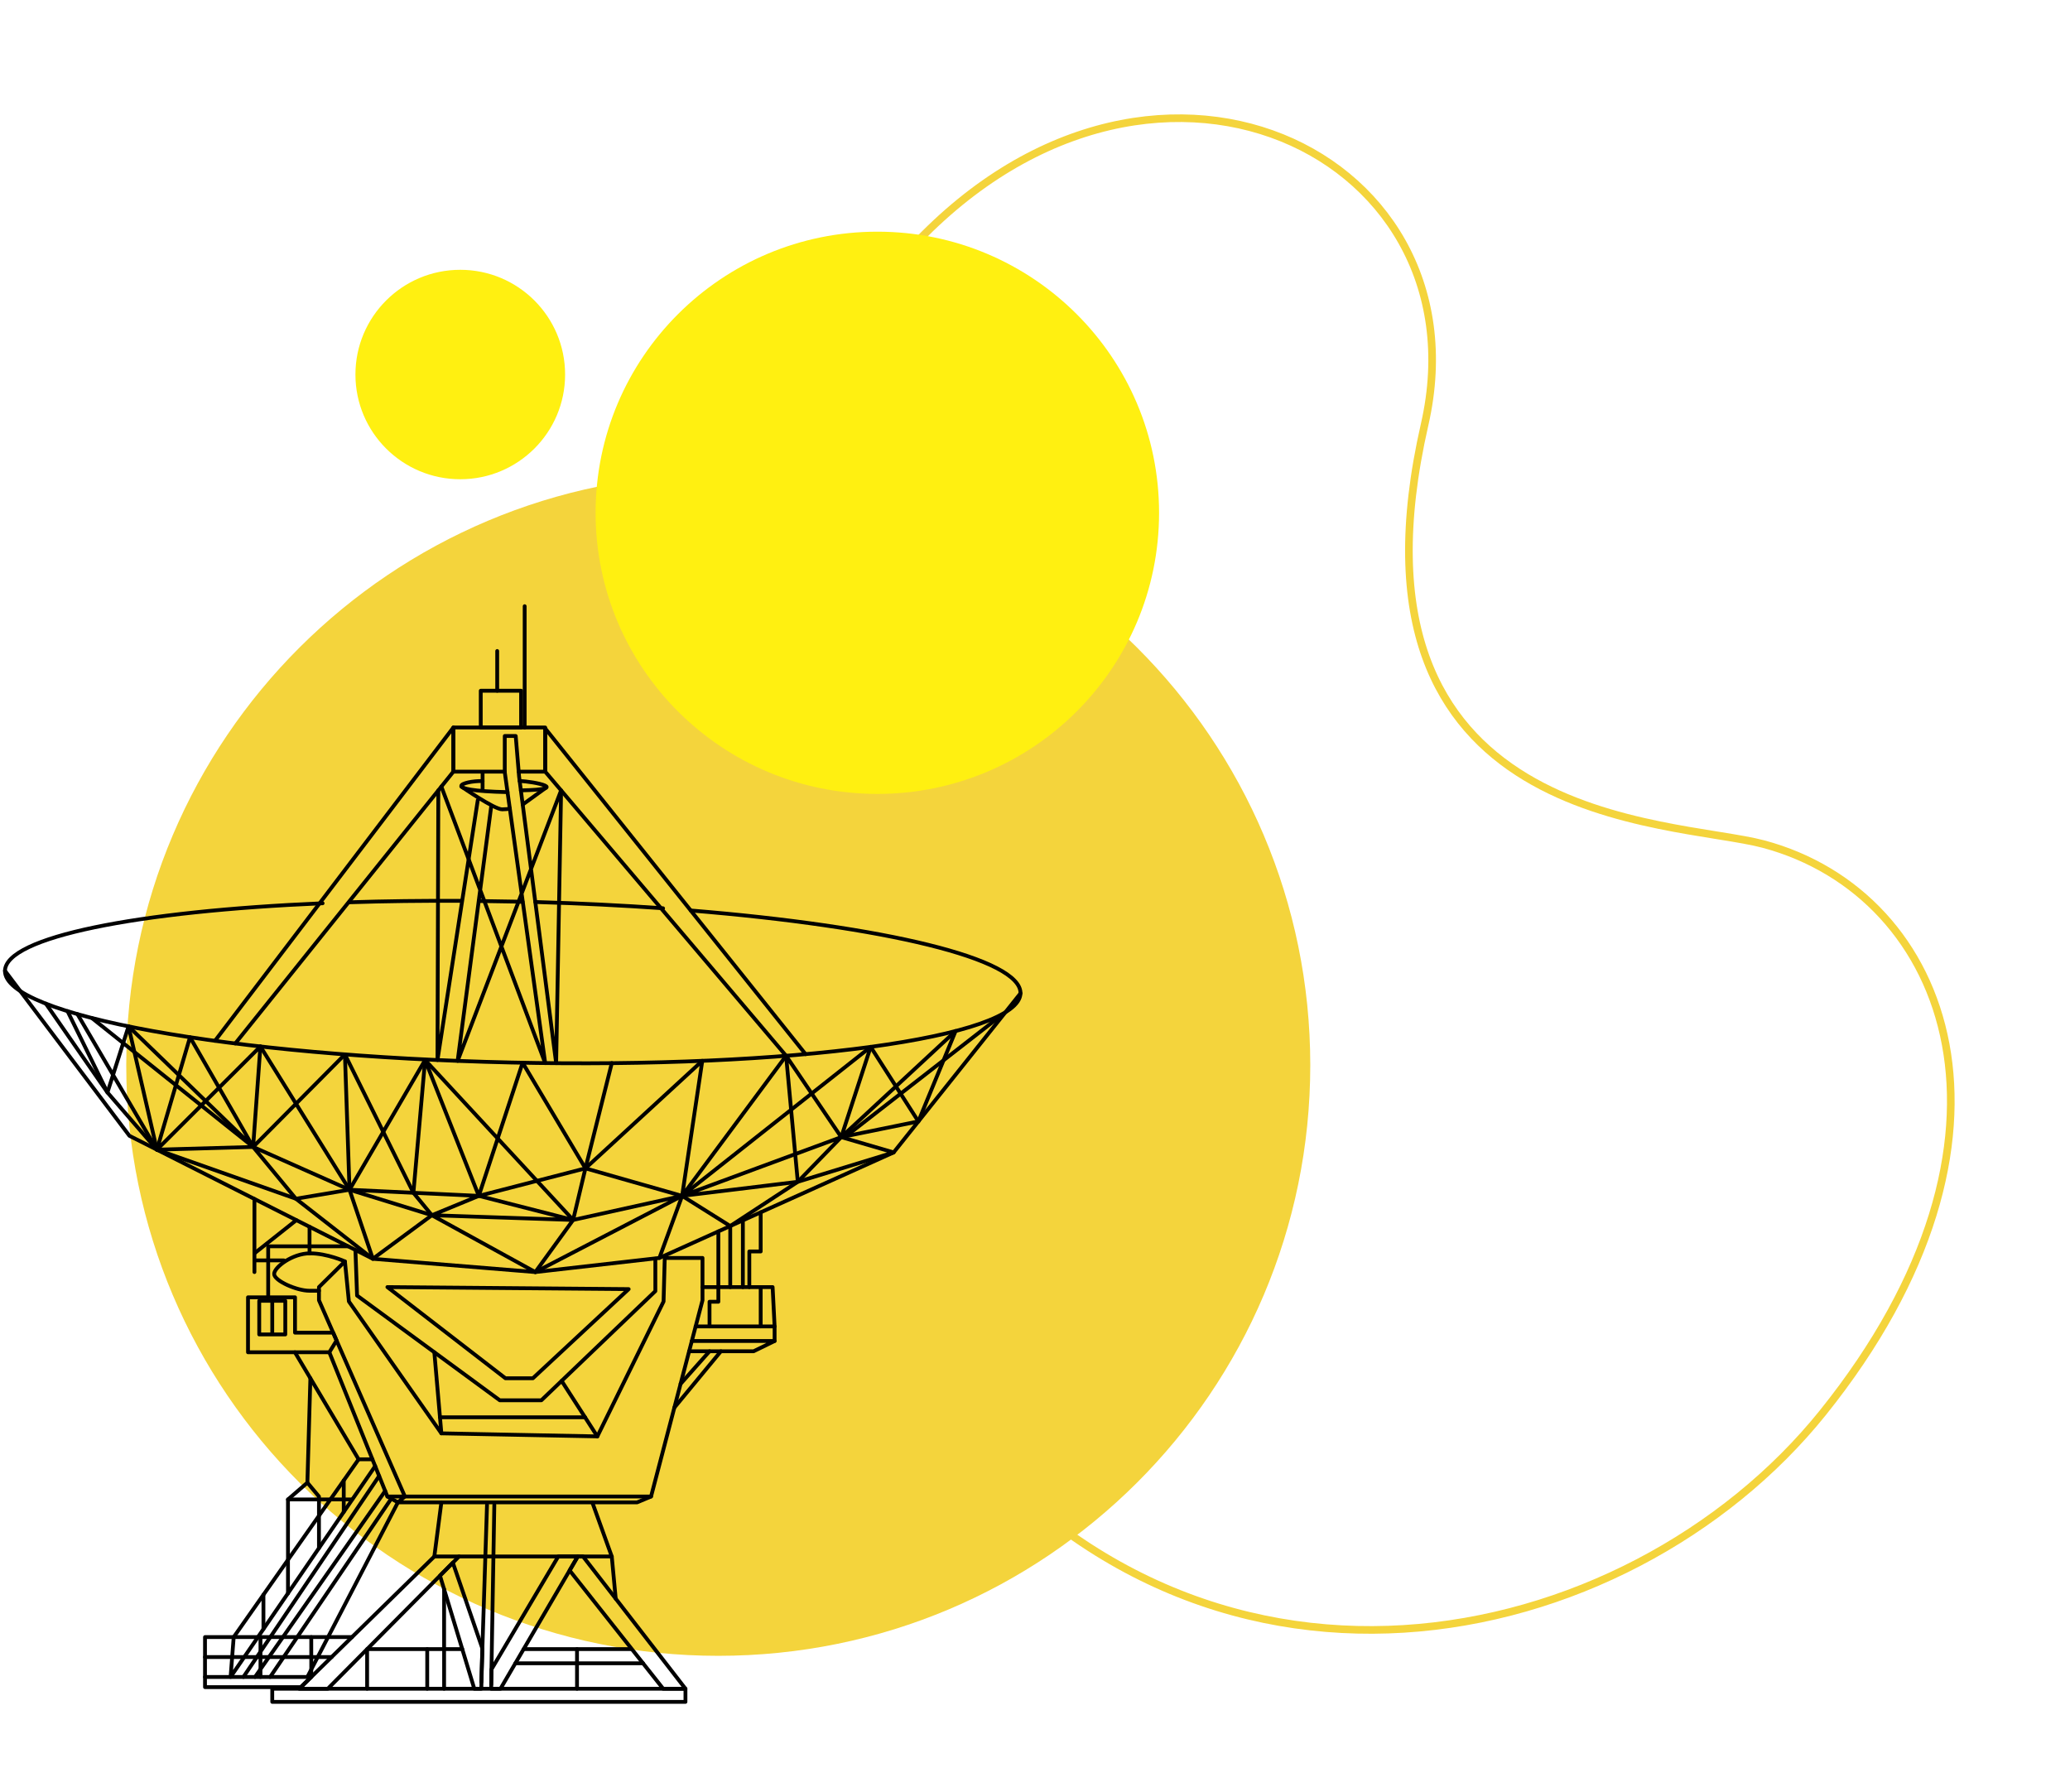 <svg width="543" height="470" viewBox="0 0 543 470" fill="none" xmlns="http://www.w3.org/2000/svg">
<g filter="url(#filter0_d_3171_63858)">
<path d="M354.72 122.586C330.756 227.54 418.622 224.973 442.924 231.457C492.814 244.83 516.98 310.004 458.967 382.202C407.453 446.296 293.728 471.42 224.072 378.69C134.514 259.418 150.015 158.111 212.564 81.995C276.466 4.192 371.711 48.159 354.72 122.586Z" fill="white"/>
</g>
<g filter="url(#filter1_d_3171_63858)">
<path d="M233.3 71.611L233.3 71.611C265.026 32.984 304.386 24.72 333.605 35.127C362.821 45.533 382.086 74.644 373.708 111.344C367.689 137.704 368.666 157.428 373.997 172.281C379.334 187.153 389.002 197.043 400.169 203.785C411.316 210.515 423.957 214.11 435.282 216.43C440.575 217.515 445.596 218.324 450.047 219.04C450.36 219.091 450.67 219.141 450.978 219.19C455.674 219.948 459.651 220.609 462.629 221.404C487.196 227.99 505.433 247.318 510.389 273.934C515.348 300.563 507.028 334.619 478.151 370.557C452.567 402.388 411.516 424.554 368.224 427.238C324.975 429.919 279.456 413.16 244.835 367.07C200.154 307.566 181.745 252.63 182.241 203.15C182.738 153.672 202.14 109.53 233.3 71.611Z" stroke="#F4D43C" stroke-width="2"/>
</g>
<g filter="url(#filter2_d_3171_63858)">
<path d="M188.414 434.303C274.182 434.303 343.71 364.934 343.71 279.363C343.71 193.792 274.182 124.423 188.414 124.423C102.646 124.423 33.118 193.792 33.118 279.363C33.118 364.934 102.646 434.303 188.414 434.303Z" fill="#F4D43C"/>
</g>
<g filter="url(#filter3_d_3171_63858)">
<path d="M230.142 208.237C270.959 208.237 304.047 175.224 304.047 134.501C304.047 93.778 270.959 60.766 230.142 60.766C189.326 60.766 156.237 93.778 156.237 134.501C156.237 175.224 189.326 208.237 230.142 208.237Z" fill="#FFF011"/>
</g>
<path d="M120.737 125.699C135.925 125.699 148.237 113.402 148.237 98.233C148.237 83.063 135.925 70.766 120.737 70.766C105.549 70.766 93.237 83.063 93.237 98.233C93.237 113.402 105.549 125.699 120.737 125.699Z" fill="#FFF011"/>
<path d="M181.193 238.812C231.889 242.944 267.89 251.462 267.691 260.538C267.436 272.19 207.587 280.315 134.029 278.683C60.47 277.051 1.042 266.288 1.304 254.623C1.496 245.795 35.921 238.984 84.627 236.918" stroke="black" stroke-linecap="round" stroke-linejoin="round"/>
<path d="M140.427 236.586C152.051 236.924 163.282 237.482 173.935 238.232" stroke="black" stroke-linecap="round" stroke-linejoin="round"/>
<path d="M125.6 236.325C128.689 236.362 131.811 236.413 134.965 236.477L137.086 236.532" stroke="black" stroke-linecap="round" stroke-linejoin="round"/>
<path d="M91.713 236.657C101.071 236.354 110.891 236.23 121.041 236.285" stroke="black" stroke-linecap="round" stroke-linejoin="round"/>
<path d="M56.394 272.994L118.928 190.814V202.39L61.717 273.69" stroke="black" stroke-linecap="round" stroke-linejoin="round"/>
<path d="M115.779 206.315L143.014 278.834L132.41 202.548V193.045H135.281L136.163 203.65L145.886 278.834L147.187 207.307L120.049 278.255L128.87 211.383" stroke="black" stroke-linecap="round" stroke-linejoin="round"/>
<path d="M126.592 202.624V207.307" stroke="black" stroke-linecap="round" stroke-linejoin="round"/>
<path d="M136.322 204.861C140.102 204.944 150.005 207.051 136.639 207.306" stroke="black" stroke-linecap="round" stroke-linejoin="round"/>
<path d="M126.592 204.863C121.448 204.746 114.665 207.37 133.134 207.769" stroke="black" stroke-linecap="round" stroke-linejoin="round"/>
<path d="M143.016 206.749L137.121 211.018" stroke="black" stroke-linecap="round" stroke-linejoin="round"/>
<path d="M121.007 206.289C121.007 206.289 129.711 212.321 131.736 212.28C133.76 212.238 133.726 212.011 133.726 212.011" stroke="black" stroke-linecap="round" stroke-linejoin="round"/>
<path d="M136.081 202.39H143.015V190.814H118.927V202.39H132.41" stroke="black" stroke-linecap="round" stroke-linejoin="round"/>
<path d="M136.694 181.174H126.11V190.815H136.694V181.174Z" stroke="black" stroke-linecap="round" stroke-linejoin="round"/>
<path d="M137.63 159V190.814" stroke="black" stroke-linecap="round" stroke-linejoin="round"/>
<path d="M130.426 170.754V181.173" stroke="black" stroke-linecap="round" stroke-linejoin="round"/>
<path d="M114.981 207.307L114.76 278.035L125.338 209.841" stroke="black" stroke-linecap="round" stroke-linejoin="round"/>
<path d="M1.304 254.629L33.951 297.909L97.8 330.164L140.426 333.649L172.97 329.944L234.423 302.268L267.697 260.538" stroke="black" stroke-linecap="round" stroke-linejoin="round"/>
<path d="M17.713 265.213L28.187 286.54L41.154 301.545L66.398 300.829L91.685 312.06L125.599 313.665L153.571 306.441L178.933 313.665L209.274 309.974L220.671 298.253L240.902 294.136L250.674 270.426L220.671 298.253L228.397 274.586L178.933 313.665L220.671 298.253" stroke="black" stroke-linecap="round" stroke-linejoin="round"/>
<path d="M12.039 263.25L28.187 286.539L33.71 269.206L66.399 300.828L68.306 274.474L41.154 301.544L49.844 272.05L66.399 300.828L90.48 276.561L108.446 312.858L113.287 318.739L97.8 330.163L91.685 312.059L77.617 314.414L66.399 300.828" stroke="black" stroke-linecap="round" stroke-linejoin="round"/>
<path d="M211.312 276.492L143.015 191.054V202.389L206.21 276.926L178.933 313.664L184.222 278.248L153.571 306.44L137.093 278.744L125.599 313.664L111.51 278.034L108.446 312.858" stroke="black" stroke-linecap="round" stroke-linejoin="round"/>
<path d="M33.709 269.207L41.154 301.545L77.616 314.415L97.8 330.164" stroke="black" stroke-linecap="round" stroke-linejoin="round"/>
<path d="M66.399 300.822L24.083 267.004" stroke="black" stroke-linecap="round" stroke-linejoin="round"/>
<path d="M140.426 333.649L178.933 313.665L150.342 319.98L111.51 278.036L91.685 312.06L68.306 274.475" stroke="black" stroke-linecap="round" stroke-linejoin="round"/>
<path d="M20.316 265.992L41.147 301.546" stroke="black" stroke-linecap="round" stroke-linejoin="round"/>
<path d="M160.485 278.834L153.571 306.441L150.341 319.979L140.425 333.648L113.287 318.739L125.599 313.664L150.341 319.979L113.287 318.739L91.685 312.06L90.48 276.561" stroke="black" stroke-linecap="round" stroke-linejoin="round"/>
<path d="M262.663 266.308L222 297.95" stroke="black" stroke-linecap="round" stroke-linejoin="round"/>
<path d="M228.397 274.585L240.903 294.135" stroke="black" stroke-linecap="round" stroke-linejoin="round"/>
<path d="M209.275 309.974L234.423 302.268L220.672 298.253L206.211 276.927L209.275 309.974ZM209.275 309.974L191.55 321.577L178.934 313.665L172.971 329.944" stroke="black" stroke-linecap="round" stroke-linejoin="round"/>
<path d="M93.234 327.857L93.668 339.812L131.094 367.274H142.016L171.909 338.648V330.164" stroke="black" stroke-linecap="round" stroke-linejoin="round"/>
<path d="M101.621 337.588L164.912 338.118L139.791 361.497H132.575L101.621 337.588Z" stroke="black" stroke-linecap="round" stroke-linejoin="round"/>
<path d="M90.481 330.852L91.521 341.368L115.781 375.95L156.699 376.749L174.066 341.368L174.376 329.943H184.279V341.051L170.782 392.519H106.21L83.671 341.051V337.587L90.481 330.852Z" stroke="black" stroke-linecap="round" stroke-linejoin="round"/>
<path d="M113.934 354.686L115.78 375.95" stroke="black" stroke-linecap="round" stroke-linejoin="round"/>
<path d="M147.326 362.192L156.691 376.749" stroke="black" stroke-linecap="round" stroke-linejoin="round"/>
<path d="M65.057 340.266V354.686H86.39L88.291 351.601L87.389 349.542H77.39V340.266H65.057Z" stroke="black" stroke-linecap="round" stroke-linejoin="round"/>
<path d="M74.834 341.189H68.003V350.01H74.834V341.189Z" stroke="black" stroke-linecap="round" stroke-linejoin="round"/>
<path d="M66.743 314.477V333.648" stroke="black" stroke-linecap="round" stroke-linejoin="round"/>
<path d="M70.351 340.265V326.892H91.32" stroke="black" stroke-linecap="round" stroke-linejoin="round"/>
<path d="M77.734 320.028L66.743 328.739" stroke="black" stroke-linecap="round" stroke-linejoin="round"/>
<path d="M66.743 330.591H74.476" stroke="black" stroke-linecap="round" stroke-linejoin="round"/>
<path d="M90.48 330.853C90.48 330.853 85.852 328.739 81.3 328.739C76.749 328.739 71.915 332.368 71.915 334.144C71.915 335.921 77.816 338.552 81.197 338.552H83.669" stroke="black" stroke-linecap="round" stroke-linejoin="round"/>
<path d="M81.197 321.776V328.738" stroke="black" stroke-linecap="round" stroke-linejoin="round"/>
<path d="M86.39 354.686L101.622 392.519H106.208L104.383 394.047" stroke="black" stroke-linecap="round" stroke-linejoin="round"/>
<path d="M77.362 354.686L94.068 382.761H97.69" stroke="black" stroke-linecap="round" stroke-linejoin="round"/>
<path d="M115.415 371.743H153.475" stroke="black" stroke-linecap="round" stroke-linejoin="round"/>
<path d="M101.621 392.519L104.382 394.047H167.137L170.779 392.519" stroke="black" stroke-linecap="round" stroke-linejoin="round"/>
<path d="M71.418 341.189V349.542" stroke="black" stroke-linecap="round" stroke-linejoin="round"/>
<path d="M180.772 354.425H197.678L203.194 351.725H181.482" stroke="black" stroke-linecap="round" stroke-linejoin="round"/>
<path d="M182.479 347.903H203.193V351.725" stroke="black" stroke-linecap="round" stroke-linejoin="round"/>
<path d="M189.105 354.425L176.896 369.202" stroke="black" stroke-linecap="round" stroke-linejoin="round"/>
<path d="M186.123 354.425L178.528 362.977" stroke="black" stroke-linecap="round" stroke-linejoin="round"/>
<path d="M203.194 347.903L202.67 337.588H184.277" stroke="black" stroke-linecap="round" stroke-linejoin="round"/>
<path d="M199.544 347.903V337.588" stroke="black" stroke-linecap="round" stroke-linejoin="round"/>
<path d="M186.122 347.903V341.437H188.435V322.982" stroke="black" stroke-linecap="round" stroke-linejoin="round"/>
<path d="M199.544 317.982V328.242H196.562V337.587" stroke="black" stroke-linecap="round" stroke-linejoin="round"/>
<path d="M191.556 321.577V337.587" stroke="black" stroke-linecap="round" stroke-linejoin="round"/>
<path d="M194.869 320.083V337.588" stroke="black" stroke-linecap="round" stroke-linejoin="round"/>
<path d="M115.78 394.047L113.934 408.246H160.478L155.369 394.047" stroke="black" stroke-linecap="round" stroke-linejoin="round"/>
<path d="M127.755 394.695L126.253 441.184" stroke="black" stroke-linecap="round" stroke-linejoin="round"/>
<path d="M129.669 394.695L128.85 441.872" stroke="black" stroke-linecap="round" stroke-linejoin="round"/>
<path d="M113.935 408.248L78.499 442.934H85.991L120.408 408.248" stroke="black" stroke-linecap="round" stroke-linejoin="round"/>
<path d="M179.808 442.933H71.418V446.383H179.808V442.933Z" stroke="black" stroke-linecap="round" stroke-linejoin="round"/>
<path d="M115.415 413.273L124.415 442.932H126.254L126.536 432.389L118.796 409.871L115.415 413.273Z" stroke="black" stroke-linecap="round" stroke-linejoin="round"/>
<path d="M131.287 442.934L151.56 408.248H146.437L128.918 437.859L128.85 442.934H131.287Z" stroke="black" stroke-linecap="round" stroke-linejoin="round"/>
<path d="M179.808 442.934L152.945 408.248H151.561L149.426 411.904L173.955 442.934H179.808Z" stroke="black" stroke-linecap="round" stroke-linejoin="round"/>
<path d="M121.262 432.542H96.3V442.933" stroke="black" stroke-linecap="round" stroke-linejoin="round"/>
<path d="M137.362 432.542H165.361" stroke="black" stroke-linecap="round" stroke-linejoin="round"/>
<path d="M135.192 436.254H168.673" stroke="black" stroke-linecap="round" stroke-linejoin="round"/>
<path d="M151.361 432.542V442.933" stroke="black" stroke-linecap="round" stroke-linejoin="round"/>
<path d="M112.068 442.933V432.542" stroke="black" stroke-linecap="round" stroke-linejoin="round"/>
<path d="M116.497 416.835V442.934" stroke="black" stroke-linecap="round" stroke-linejoin="round"/>
<path d="M160.479 408.248L161.511 419.307" stroke="black" stroke-linecap="round" stroke-linejoin="round"/>
<path d="M78.925 442.513H53.777V439.848H81.645L78.925 442.513Z" stroke="black" stroke-linecap="round" stroke-linejoin="round"/>
<path d="M92.34 429.388H53.777V439.848" stroke="black" stroke-linecap="round" stroke-linejoin="round"/>
<path d="M86.996 434.621H53.777" stroke="black" stroke-linecap="round" stroke-linejoin="round"/>
<path d="M68.328 429.388V439.848" stroke="black" stroke-linecap="round" stroke-linejoin="round"/>
<path d="M81.652 429.388V439.848" stroke="black" stroke-linecap="round" stroke-linejoin="round"/>
<path d="M102.497 393.283L70.868 439.848" stroke="black" stroke-linecap="round" stroke-linejoin="round"/>
<path d="M101.037 391.066L66.902 439.848" stroke="black" stroke-linecap="round" stroke-linejoin="round"/>
<path d="M99.453 387.134L63.852 439.848" stroke="black" stroke-linecap="round" stroke-linejoin="round"/>
<path d="M94.069 382.761L61.304 429.388L60.491 439.848L98.414 384.545" stroke="black" stroke-linecap="round" stroke-linejoin="round"/>
<path d="M104.383 394.047L80.633 439.847" stroke="black" stroke-linecap="round" stroke-linejoin="round"/>
<path d="M81.417 361.496L80.632 388.89L75.543 393.283V417.943" stroke="black" stroke-linecap="round" stroke-linejoin="round"/>
<path d="M83.67 406.043V392.518L80.633 388.889" stroke="black" stroke-linecap="round" stroke-linejoin="round"/>
<path d="M75.543 393.283H92.339" stroke="black" stroke-linecap="round" stroke-linejoin="round"/>
<path d="M90.17 388.305V396.568" stroke="black" stroke-linecap="round" stroke-linejoin="round"/>
<path d="M69.105 418.28V427.28" stroke="black" stroke-linecap="round" stroke-linejoin="round"/>
<defs>
<filter id="filter0_d_3171_63858" x="131.268" y="11.019" width="391.503" height="458.512" filterUnits="userSpaceOnUse" color-interpolation-filters="sRGB">
<feFlood flood-opacity="0" result="BackgroundImageFix"/>
<feColorMatrix in="SourceAlpha" type="matrix" values="0 0 0 0 0 0 0 0 0 0 0 0 0 0 0 0 0 0 127 0" result="hardAlpha"/>
<feOffset/>
<feGaussianBlur stdDeviation="15"/>
<feColorMatrix type="matrix" values="0 0 0 0 0.812 0 0 0 0 0.82 0 0 0 0 0.863 0 0 0 0.6 0"/>
<feBlend mode="normal" in2="BackgroundImageFix" result="effect1_dropShadow_3171_63858"/>
<feBlend mode="normal" in="SourceGraphic" in2="effect1_dropShadow_3171_63858" result="shape"/>
</filter>
<filter id="filter1_d_3171_63858" x="151.231" y="0" width="391.503" height="458.512" filterUnits="userSpaceOnUse" color-interpolation-filters="sRGB">
<feFlood flood-opacity="0" result="BackgroundImageFix"/>
<feColorMatrix in="SourceAlpha" type="matrix" values="0 0 0 0 0 0 0 0 0 0 0 0 0 0 0 0 0 0 127 0" result="hardAlpha"/>
<feOffset/>
<feGaussianBlur stdDeviation="15"/>
<feColorMatrix type="matrix" values="0 0 0 0 0.812 0 0 0 0 0.82 0 0 0 0 0.863 0 0 0 0.6 0"/>
<feBlend mode="normal" in2="BackgroundImageFix" result="effect1_dropShadow_3171_63858"/>
<feBlend mode="normal" in="SourceGraphic" in2="effect1_dropShadow_3171_63858" result="shape"/>
</filter>
<filter id="filter2_d_3171_63858" x="3.118" y="94.423" width="370.592" height="369.88" filterUnits="userSpaceOnUse" color-interpolation-filters="sRGB">
<feFlood flood-opacity="0" result="BackgroundImageFix"/>
<feColorMatrix in="SourceAlpha" type="matrix" values="0 0 0 0 0 0 0 0 0 0 0 0 0 0 0 0 0 0 127 0" result="hardAlpha"/>
<feOffset/>
<feGaussianBlur stdDeviation="15"/>
<feColorMatrix type="matrix" values="0 0 0 0 0.812 0 0 0 0 0.82 0 0 0 0 0.863 0 0 0 0.6 0"/>
<feBlend mode="normal" in2="BackgroundImageFix" result="effect1_dropShadow_3171_63858"/>
<feBlend mode="normal" in="SourceGraphic" in2="effect1_dropShadow_3171_63858" result="shape"/>
</filter>
<filter id="filter3_d_3171_63858" x="126.237" y="30.766" width="207.81" height="207.471" filterUnits="userSpaceOnUse" color-interpolation-filters="sRGB">
<feFlood flood-opacity="0" result="BackgroundImageFix"/>
<feColorMatrix in="SourceAlpha" type="matrix" values="0 0 0 0 0 0 0 0 0 0 0 0 0 0 0 0 0 0 127 0" result="hardAlpha"/>
<feOffset/>
<feGaussianBlur stdDeviation="15"/>
<feColorMatrix type="matrix" values="0 0 0 0 0.812 0 0 0 0 0.82 0 0 0 0 0.863 0 0 0 0.6 0"/>
<feBlend mode="normal" in2="BackgroundImageFix" result="effect1_dropShadow_3171_63858"/>
<feBlend mode="normal" in="SourceGraphic" in2="effect1_dropShadow_3171_63858" result="shape"/>
</filter>
</defs>
</svg>
